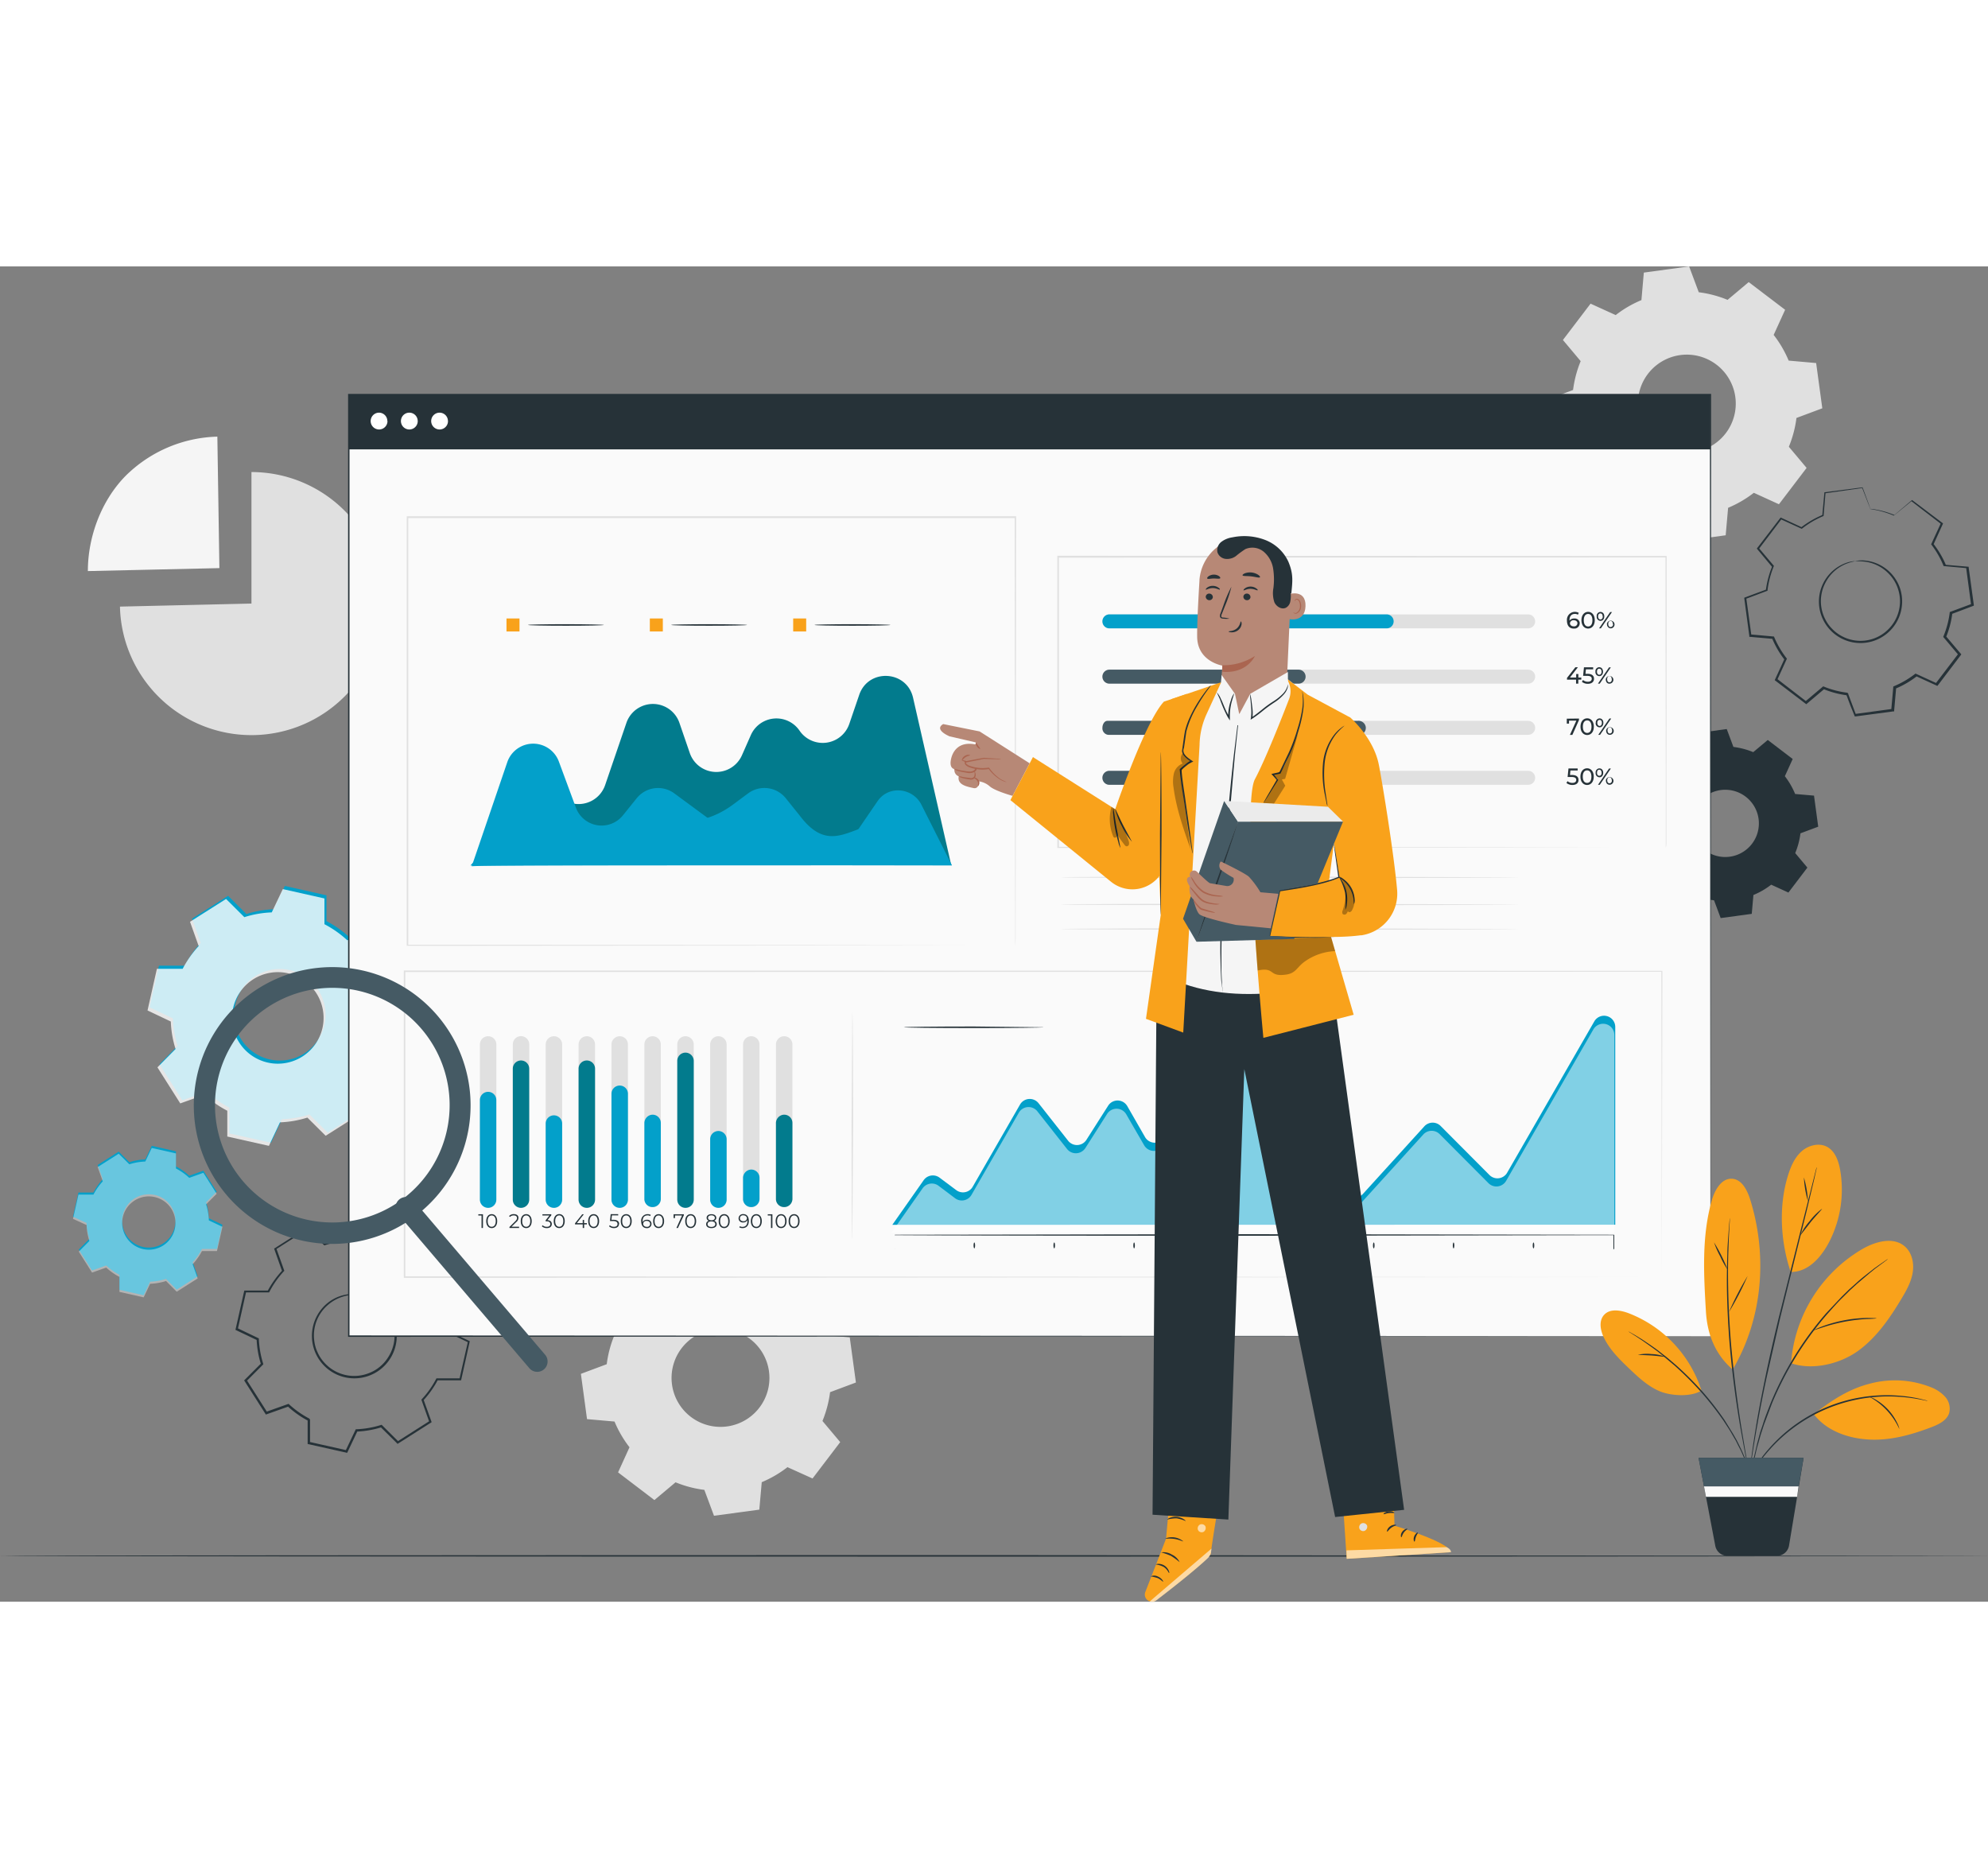 <?xml version="1.0" encoding="UTF-8"?> <svg xmlns="http://www.w3.org/2000/svg" xmlns:xlink="http://www.w3.org/1999/xlink" width="480" viewBox="0 0 671.53 451.04"><rect x="0" y="0" width="671.53" height="451.04" fill="#808080" stroke="none"/><style>.V{fill:#263238}.W{fill:#e0e0e0}.X{fill:#03a0ca}.Y{fill:#f9a21b}.Z{fill-rule:evenodd}.a{fill:#fff}.b{fill:#455a64}.c{fill:#027b8d}.d{fill:#b78876}.e{fill:#aa6550}.f{opacity:.3}.g{fill:#f5f5f5}</style><g class="W"><path d="M247.41 337.85a37.68 37.68 0 0 1 9.73 2.57l7.14-6 12.28 9.34-3.87 8.49a37.93 37.93 0 0 1 5.07 8.68l9.28.82 2.08 15.25-8.73 3.26a38.2 38.2 0 0 1-2.57 9.73l6 7.14-9.35 12.28-8.47-3.82a38 38 0 0 1-8.69 5.07l-.82 9.28-15.31 2.06-3.26-8.74a37.59 37.59 0 0 1-9.72-2.56l-7.15 6-12.27-9.35 3.86-8.48a38 38 0 0 1-5.06-8.69l-9.29-.82-2.07-15.29 8.73-3.26a37.61 37.61 0 0 1 2.57-9.72l-6-7.15 9.34-12.27 8.49 3.86a37.6 37.6 0 0 1 8.69-5.06l.81-9.29 15.29-2.07 3.26 8.73zm-4.58 21.08a16.53 16.53 0 1 0 16.62 12.66 16.55 16.55 0 0 0-16.62-12.66z" class="Z"></path><path d="M84.94,113.88V69.46a44.43,44.43,0,1,1-44.42,45.45Z"></path></g><path d="M74.11,101.91l-44.43,1c0-11.57,4.52-23.69,12.59-32A45.7,45.7,0,0,1,73.42,57.5Z" class="g"></path><path d="M573.83 8.73a37.68 37.68 0 0 1 9.73 2.57l7.14-6 12.3 9.35-3.87 8.49a37.93 37.93 0 0 1 5.07 8.68l9.28.82 2.08 15.29-8.73 3.26a38.2 38.2 0 0 1-2.57 9.73l6 7.14-9.35 12.28-8.48-3.87a38 38 0 0 1-8.69 5.07l-.82 9.28-15.31 2.08-3.27-8.74a38 38 0 0 1-9.72-2.56l-7.15 6-12.27-9.36 3.86-8.48a38 38 0 0 1-5.06-8.69l-9.29-.82L522.64 45l8.73-3.26a37.76 37.76 0 0 1 2.57-9.74l-6-7.15 9.34-12.27 8.49 3.86a37.6 37.6 0 0 1 8.69-5.06l.81-9.29L570.57 0zm-4.58 21.08a16.53 16.53 0 1 0 16.62 12.66 16.55 16.55 0 0 0-16.62-12.66z" class="W Z"></path><path d="M671.53,435.55c0,.15-150.34.26-335.75.26S0,435.7,0,435.55s150.31-.26,335.78-.26Z" class="V"></path><path d="M110.3 221.15a35.85 35.85 0 0 1 7.68 5.41l8.2-2.92 7.71 12.17-6.14 6.19a35.07 35.07 0 0 1 1.61 9.25l7.86 3.74-3.15 14h-8.71a35.16 35.16 0 0 1-5.41 7.68l2.92 8.2-12.17 7.71-6.17-6.14a35.07 35.07 0 0 1-9.26 1.61L91.54 296l-14.06-3.15v-8.71a34.92 34.92 0 0 1-7.68-5.41l-8.21 2.93-7.71-12.18 6.12-6.19a34.94 34.94 0 0 1-1.6-9.29l-7.87-3.74 3.16-14.06h8.7a35.16 35.16 0 0 1 5.41-7.68l-2.92-8.21 12.17-7.71 6.18 6.15a35.07 35.07 0 0 1 9.25-1.61l3.74-7.87 14.06 3.16v8.7zM97.9 237.7a15.46 15.46 0 1 0 11.7 18.47 15.46 15.46 0 0 0-11.7-18.47z" class="X Z"></path><g opacity=".8" class="Z a"><path d="M109.63 222.21a35.4 35.4 0 0 1 7.68 5.41l8.2-2.92 7.71 12.17-6.14 6.19a35.9 35.9 0 0 1 1.61 9.25l7.86 3.74-3.15 14h-8.71a35.5 35.5 0 0 1-5.41 7.68l2.92 8.2-12.2 7.72-6.17-6.14a35.14 35.14 0 0 1-9.26 1.61l-3.73 7.94-14.06-3.15v-8.71a34.68 34.68 0 0 1-7.68-5.41l-8.21 2.93-7.71-12.18 6.12-6.19a34.94 34.94 0 0 1-1.6-9.29l-7.87-3.74L53 237.26h8.7a35.16 35.16 0 0 1 5.41-7.68l-2.92-8.21 12.17-7.71 6.18 6.15a34.53 34.53 0 0 1 9.25-1.61l3.74-7.87 14.06 3.16v8.7zm-12.4 16.55a15.46 15.46 0 1 0 11.7 18.47 15.46 15.46 0 0 0-11.7-18.47z"></path></g><path d="M122.8 347.55a10.6 10.6 0 0 1 3.3 1 13.91 13.91 0 0 1 6.59 6.67 14.33 14.33 0 1 1-22.22-4.93 13.83 13.83 0 0 1 8.81-3.21 10.24 10.24 0 0 1 3.43.47c0 .1-1.23-.24-3.43-.16a13.89 13.89 0 0 0-8.44 3.34 13.59 13.59 0 0 0-4.68 12.19 12.4 12.4 0 0 0 1.06 3.77 13 13 0 0 0 2.19 3.43 13.56 13.56 0 0 0 15.68 3.51 12.76 12.76 0 0 0 3.45-2.16 13 13 0 0 0 2.57-3 13.7 13.7 0 0 0 1-13 14 14 0 0 0-6.22-6.62c-1.89-1-3.12-1.2-3.09-1.3zm11.2-15a4 4 0 0 1 0-.49v-1.49l-.09-5.9.1.13-12.73-2.78.23-.11-3.35 7.12-.06.13h-.1a32.08 32.08 0 0 0-8.3 1.47l-.15.05-.11-.11-5.6-5.55h.35l-11 7 .13-.37 2.65 7.42.07.19-.13.14a31.28 31.28 0 0 0-4.91 6.98l-.1.18h-8.09l.35-.28L80.32 359l-.21-.42 7.12 3.42.21.09v.24a32.26 32.26 0 0 0 1.45 8.27l.07.22-.16.17-5.56 5.58.05-.49 7 11-.47-.16 7.43-2.64.22-.08.18.16a31.92 31.92 0 0 0 6.86 4.83h0l.22.36h0v7.87l-.31-.39 12.72 2.86-.45.22 3.39-7.12.1-.21h.24a31.4 31.4 0 0 0 8.27-1.44l.22-.07.17.17 5.58 5.56-.48-.05 11-7-.15.43-2.62-7.38-.08-.21.15-.16a31.32 31.32 0 0 0 4.85-6.86l.1-.19h8.08l-.32.26q1.51-6.7 2.88-12.71l.17.34-7.11-3.4-.13-.07v-.17a31.69 31.69 0 0 0-1.43-8.31v-.15l.11-.11 5.58-5.57v.3l-6.92-11.05.21.08-7.55 2.58h-.07l-.06-.06a32.88 32.88 0 0 0-5.06-3.89l-1.35-.82a3.35 3.35 0 0 1-.45-.27l.48.21 1.39.77a30.08 30.08 0 0 1 5.16 3.82h-.13l7.41-2.69.13-.05.08.12 7 11 .1.16-.14.14-5.54 5.6.07-.27a32.24 32.24 0 0 1 1.49 8.44l-.16-.25 7.12 3.37.22.1-.05.24-2.83 12.73-.06.26h-8.14l.31-.19a32.57 32.57 0 0 1-4.94 7l.07-.37 2.66 7.42.09.28-.25.16-11 7-.26.16-.21-.22-5.56-5.5.39.1a32.51 32.51 0 0 1-8.47 1.47l.34-.22-3.38 7.12-.13.28-.31-.07-12.72-2.85-.32-.07v-8.17h0l.21.35h0a32 32 0 0 1-7-4.95l.4.08-7.42 2.64-.3.11-.17-.27-7-11-.17-.27.22-.22 5.57-5.58-.1.39a32.51 32.51 0 0 1-1.47-8.47l.22.32-7.11-3.38-.27-.13.07-.29 2.86-12.72.07-.27h8.16l-.31.19a32.59 32.59 0 0 1 5-7l-.07.34-2.63-7.46-.08-.24.21-.13 11-7 .19-.12.16.16 5.57 5.57-.27-.06a32.32 32.32 0 0 1 8.45-1.44l-.21.13 3.41-7.1.07-.15h.16l12.7 2.93h.1v.1 5.84V332a4.54 4.54 0 0 1-.09.51z" class="V"></path><path d="M59.45 304a20.85 20.85 0 0 1 4.47 3.15l4.78-1.7 4.49 7.09-3.58 3.59a20.19 20.19 0 0 1 .94 5.39l4.58 2.17-1.84 8.19h-5.07a20.51 20.51 0 0 1-3.15 4.47l1.7 4.78-7.08 4.49-3.6-3.62a20.45 20.45 0 0 1-5.38.94l-2.18 4.58-8.18-1.84v-5.07a19.94 19.94 0 0 1-4.47-3.15l-4.78 1.7-4.49-7.08 3.58-3.6a20.05 20.05 0 0 1-.94-5.38l-4.59-2.1 1.84-8.18h5.06a20.91 20.91 0 0 1 3.15-4.48L33 303.51l7.1-4.51 3.59 3.58a20.19 20.19 0 0 1 5.39-.94l2.18-4.58 8.18 1.84v5.1zm-7.21 9.64a9 9 0 1 0 6.81 10.75h0a9 9 0 0 0-6.79-10.77h0z" class="X Z"></path><g opacity=".4" class="Z a"><path d="M59.45,304.71a20.85,20.85,0,0,1,4.47,3.15l4.78-1.7,4.49,7.09-3.58,3.59a20.19,20.19,0,0,1,.94,5.39l4.58,2.17-1.84,8.19H68.22a20.27,20.27,0,0,1-3.15,4.47l1.7,4.78-7.08,4.49-3.6-3.62a20.45,20.45,0,0,1-5.38.94l-2.18,4.58-8.18-1.84v-5.07a19.94,19.94,0,0,1-4.47-3.15l-4.78,1.7-4.49-7.08,3.58-3.6a20.05,20.05,0,0,1-.94-5.38l-4.59-2.1,1.84-8.18h5.06a21.17,21.17,0,0,1,3.15-4.48L33,304.22l7.1-4.51,3.59,3.58a20.6,20.6,0,0,1,5.39-.94l2.18-4.58,8.18,1.84v5.1Zm-7.21,9.64a9,9,0,1,0,6.81,10.76h0a9,9,0,0,0-6.79-10.76h0Z"></path></g><g class="V"><path d="M585.56 162.31a26.17 26.17 0 0 1 6.67 1.76l4.91-4.11 8.42 6.42-2.65 5.82a25.84 25.84 0 0 1 3.47 6l6.38.56 1.42 10.49-6 2.24a25.75 25.75 0 0 1-1.77 6.68l4.11 4.9-6.41 8.43-5.82-2.66a25.32 25.32 0 0 1-6 3.48l-.56 6.37-10.5 1.43-2.24-6a26.06 26.06 0 0 1-6.67-1.76l-4.9 4.11L559 210l2.66-5.82a26.23 26.23 0 0 1-3.48-6l-6.37-.56-1.43-10.49 6-2.24a26.17 26.17 0 0 1 1.76-6.67l-4.14-4.91 6.41-8.42 5.82 2.65a26.41 26.41 0 0 1 6-3.47l.56-6.38 10.49-1.42 2.24 6zm-3.15 14.47a11.36 11.36 0 1 0 11.72 11 11.07 11.07 0 0 0-.31-2.3 11.37 11.37 0 0 0-11.41-8.7z" class="Z"></path><path d="M626.65 99.54a10.17 10.17 0 0 1 3.39-.18 13.89 13.89 0 0 1 11.77 9.35 14.07 14.07 0 0 1-20.09 16.79 14 14 0 0 1-7.28-13.09 13.86 13.86 0 0 1 8.85-12.14 10.51 10.51 0 0 1 3.32-.73c0 .1-1.21.2-3.2 1a13.63 13.63 0 0 0-6.63 6 13.39 13.39 0 0 0-.14 12.81 12.47 12.47 0 0 0 2.26 3.09 12.71 12.71 0 0 0 3.19 2.41 13.28 13.28 0 0 0 15.61-2.12 13.34 13.34 0 0 0 3.45-13.73 13.28 13.28 0 0 0-3.21-5.27 13.57 13.57 0 0 0-8-4 30.25 30.25 0 0 0-3.29-.17zm5.2-17.54a2.48 2.48 0 0 1-.2-.44l-.54-1.36-2.11-5.43.13.08-12.65 1.79.17-.18-.65 7.69v.14l-.13.06a31 31 0 0 0-7.13 4.19l-.12.09-.14-.06-7-3.19.34-.08-7.72 10.18v-.38l5 5.91.12.15-.07.18a31.15 31.15 0 0 0-2.09 8v.2l-.19.07-7.23 2.72.22-.38 1.74 12.66-.33-.31 7.73.7h.22l.09.21a31.36 31.36 0 0 0 4.15 7.1l.15.19-.1.21-3.2 7-.12-.47 10.05 7.76h-.48l5.92-5 .18-.16.22.09A30.8 30.8 0 0 0 624 144h0l.32.26h0v.05h0v.12l.08.23.17.45.34.91.68 1.81 1.35 3.61-.42-.25 12.66-1.72-.33.35.68-7.69v-.23l.21-.09a31.09 31.09 0 0 0 7.12-4.14l.18-.14.21.09 7 3.21-.46.12 7.75-10.16v.45l-5-5.93-.14-.16.08-.2a31.2 31.2 0 0 0 2.12-8v-.2l.2-.07 7.23-2.69-.21.35-1.69-12.67.28.26-7.7-.7h-.17l-.06-.16a31.28 31.28 0 0 0-4.06-7.07l-.1-.12.07-.15 3.22-7 .07.28-10.13-7.79h.22l-6 4.92h-.13a32.05 32.05 0 0 0-6-1.85l-1.53-.29a2.77 2.77 0 0 1-.5-.1h.51a11.48 11.48 0 0 1 1.54.23A29.92 29.92 0 0 1 640 84h-.13l5.89-5 .11-.09.13.09 10.21 7.7.14.11-.07.17-3.18 7v-.28a32 32 0 0 1 4.25 7.25l-.24-.17 7.7.66h.19v.24l1.74 12.66v.26l-.25.09-7.22 2.72.21-.28a31.12 31.12 0 0 1-2.14 8.15v-.36l5 5.91.18.22-.17.23-7.73 10.18-.18.24-.28-.12-7-3.2h.39a31 31 0 0 1-7.28 4.25l.24-.32-.68 7.69v.31h-.31L626.83 152h-.31l-.11-.29-1.41-3.49-.68-1.81-.33-.91-.18-.46-.08-.23v-.17h0l.32.25h0a31.54 31.54 0 0 1-8.15-2.15l.4-.06-5.92 5-.24.2-.25-.19-10.17-7.75-.24-.18.13-.28 3.21-7v.39a31.63 31.63 0 0 1-4.24-7.29l.31.23-7.69-.68h-.29v-.29l-1.7-12.67v-.27l.26-.1 7.24-2.69-.22.27a31.91 31.91 0 0 1 2.17-8.14v.34l-5.06-6.08-.16-.2.15-.19L601.35 85l.14-.18.2.09 7 3.23h-.26a31.68 31.68 0 0 1 7.26-4.21l-.14.19.71-7.69v-.15h.15l12.68-1.64h.1v.09l2 5.39.49 1.4a4.59 4.59 0 0 1 .17.48z"></path></g><path d="M117.76,43.35h460v318h-460Z" fill="#fafafa"></path><g class="V"><path d="M577.8,361.38l-.21-318,.21.21h-460l.26-.26v318l-.24-.24,460,.24-460,.24h-.24V43.07H578v.21l-.2,318.1Z"></path><path d="M117.76,43.35h460V61.8h-460Z"></path></g><path d="M130.89,52.23A2.84,2.84,0,1,1,128,49.4h0a2.83,2.83,0,0,1,2.84,2.82Zm10.22,0a2.84,2.84,0,1,1-2.85-2.83h0a2.83,2.83,0,0,1,2.84,2.82Zm10.22,0a2.84,2.84,0,1,1-2.85-2.83h0a2.83,2.83,0,0,1,2.83,2.83Z" class="a"></path><path d="M561.34 341.39l-.15-103.3.15.15-424.69.11h0l.26-.26v103.3l-.26-.26 424.72.26-424.72.25h-.25V237.83h.29l424.69.11h.16v.15l-.2 103.3zm-218.42-112v-10.25l-.06-29.14-.11-105.2.25.2H137.63l.27-.26v144.63l-.24-.24 148.1.12 42.18.06h.06l-42.13.07-148.25.11h-.23V84.39h205.84v.21l-.11 105.33-.06 29.07v7.61a24.08 24.08 0 0 1-.14 2.8z" class="W"></path><path d="M159.77 202.07l14.79-21.39a9.46 9.46 0 0 1 13.16-2.42l.14.1 2.07 1.48a9.48 9.48 0 0 0 14.48-4.64l7.18-21a9.47 9.47 0 0 1 17.92 0l3.49 10.16a9.47 9.47 0 0 0 17.62.77l3-6.8a9.45 9.45 0 0 1 16.47-1.5h0a9.48 9.48 0 0 0 16.79-2.29l3.36-9.83c3.08-9 16.07-8.34 18.19 1l12.86 56.4H159.77z" class="c"></path><g class="X"><path d="M159.35,202.62l12-35.15a9.25,9.25,0,0,1,17.43-.22l5.76,15.58a9.25,9.25,0,0,0,15.88,2.59l4.67-5.8A9.25,9.25,0,0,1,227.78,178l10.86,8a9.23,9.23,0,0,0,5.46,1.78h13.82a9.23,9.23,0,0,1,5.46,1.78L273.66,197a9.27,9.27,0,0,0,12.94-2l.16-.23,9.66-14.12.38-.52c3.87-4.9,11.63-3.87,14.45,1.71l10.32,20.48s-162.22-.3-162.22.32Z"></path><path d="M321.52,202.29,309,192.07c-17.22-12.67-25.39,11.44-38.92-6.65l-4.67-5.8A9.25,9.25,0,0,0,252.7,178l-5.4,4a29.92,29.92,0,0,1-17.69,5.78h-7.05a9.23,9.23,0,0,0-5.46,1.78L206.82,197c-4.22,3.08-7.16,3.49-13.91-2.17l-7.5-6.17c-3.6-4.37-11.1-4.37-14.34,0a36.61,36.61,0,0,1-2.46,3l-9.7,10.69Z"></path></g><path d="M204 121.11c0 .15-5.74.26-12.83.26s-12.83-.11-12.83-.26 5.74-.26 12.83-.26 12.83.15 12.83.26z" class="V"></path><path d="M171.09,118.92h4.39v4.39h-4.39Z" class="Y"></path><path d="M252.37 121.11c0 .15-5.75.26-12.83.26s-12.84-.11-12.84-.26 5.75-.26 12.84-.26 12.83.15 12.83.26z" class="V"></path><path d="M219.51,118.92h4.39v4.39h-4.39Z" class="Y"></path><path d="M300.79 121.11c0 .15-5.75.26-12.84.26s-12.83-.11-12.83-.26 5.75-.26 12.83-.26 12.84.15 12.84.26z" class="V"></path><path d="M267.93,118.92h4.39v4.39h-4.39Z" class="Y"></path><path d="M301.42 323.73L312 308.66a3.8 3.8 0 0 1 5.28-.93l.11.08L323 312a3.79 3.79 0 0 0 5.3-.72l.26-.4 16-27.78a3.79 3.79 0 0 1 6.25-.45l10 12.69A3.79 3.79 0 0 0 367 295l7.32-11.5a3.78 3.78 0 0 1 5.22-1.17 3.92 3.92 0 0 1 1.25 1.31l6 10.46a3.79 3.79 0 0 0 6.47.15L414 261.87a3.78 3.78 0 0 1 6.34-.07l34.13 51.06a3.8 3.8 0 0 0 5.26 1 3.91 3.91 0 0 0 .69-.6l20.71-22.8a3.81 3.81 0 0 1 5.37-.25l.12.12 16.49 16.56a3.79 3.79 0 0 0 5.36.05 3.47 3.47 0 0 0 .64-.83L538.55 255a3.79 3.79 0 0 1 7.07 1.89v66.8z" class="X"></path><g class="V"><path d="M545 332.08a1.5 1.5 0 0 1 0-.3v-4.62l.07.07-121.43.19c-58.27 0-107.33-.08-121.43-.19l.06-.07v4.92a.76.76 0 0 1 0-.3v-4.69h.07l121.43-.19 121.43.19h.07v4.69a1.93 1.93 0 0 1-.27.3z"></path><use xlink:href="#B"></use><path d="M356.11 331.69c-.15 0-.26-.47-.26-1s.11-1 .26-1 .26.46.26 1-.12 1-.26 1z"></path><use xlink:href="#B" x="53.97"></use><path d="M410.08 331.69c-.15 0-.26-.47-.26-1s.11-1 .26-1 .26.46.26 1-.12 1-.26 1z"></path><use xlink:href="#B" x="107.94"></use><path d="M464.05 331.69c-.15 0-.27-.47-.27-1s.12-1 .27-1 .26.46.26 1-.12 1-.26 1zm26.95 0c-.14 0-.26-.47-.26-1s.12-1 .26-1 .26.46.26 1-.09 1-.26 1zm27 0c-.14 0-.26-.47-.26-1s.12-1 .26-1 .26.46.26 1-.1 1-.26 1z"></path></g><g class="W"><path d="M562.68,196.29V169.87l-.1-71.75.19.19-205.34.07h0l.26-.26v98.17l-.25-.25,147.49.12,42.56.07h.08l-42.5.07-147.66.12h-.25V97.74h.27l205.34.07H563V98l-.1,71.87v24.59a7.86,7.86,0,0,1-.18,1.83ZM516.2,140.93H374.75a2.36,2.36,0,0,1,0-4.72H516.2a2.36,2.36,0,0,1,0,4.72Z"></path><path d="M516.2,122.26H374.75a2.36,2.36,0,0,1,0-4.72H516.2a2.36,2.36,0,0,1,0,4.72Z"></path></g><path d="M438.66,140.93H374.75a2.36,2.36,0,0,1,0-4.72h63.91a2.36,2.36,0,0,1,0,4.72Z" class="b"></path><path d="M534.14 139.58h-1v1.35h-.76v-1.35h-3.06V139l2.82-3.6h.86l-2.69 3.47h2.11v-1.19h.74v1.19h1zm4.3-.3c0 .95-.67 1.71-2.08 1.71a3.16 3.16 0 0 1-2-.67l.36-.62a2.49 2.49 0 0 0 1.65.59c.84 0 1.31-.38 1.31-1s-.4-1-1.67-1h-1.25l.29-2.87h3.11v.68h-2.45l-.15 1.51h.62c1.62 0 2.26.69 2.26 1.67zm.49-2.4a1.33 1.33 0 0 1 1.15-1.49h.13c.76 0 1.27.6 1.27 1.5s-.51 1.5-1.27 1.5a1.33 1.33 0 0 1-1.29-1.37.57.57 0 0 1 .01-.14zm2.05 0c0-.66-.29-1-.77-1s-.77.4-.77 1 .3 1.05.77 1.05.79-.39.79-1.05zm2.55-1.45h.6l-3.75 5.5h-.61zm-1.11 4a1.29 1.29 0 0 1 2.55.42 1.31 1.31 0 0 1-1.28 1.08c-.76.07-1.27-.56-1.27-1.46zm2 0c0-.65-.3-1.05-.77-1.05s-.77.39-.77 1.05.29 1.06.77 1.06.81-.36.81-1z" class="V"></path><path d="M516.2,158.22H374.75a2.36,2.36,0,0,1,0-4.72H516.2a2.36,2.36,0,0,1,0,4.72Z" class="W"></path><path d="M459.49 158.22h-84.6a2.22 2.22 0 0 1-2.49-1.92 2.14 2.14 0 0 1 0-.44c0-1.3.74-2.36 1.66-2.36h84.6a2.46 2.46 0 0 1 2.7 2.2v.16a2.38 2.38 0 0 1-1.87 2.36z" class="b"></path><path d="M533.36 152.72v.53l-2.23 5h-.83l2.18-4.82H530v1h-.75v-1.66zm.53 2.75c0-1.8 1-2.82 2.25-2.82s2.24 1 2.24 2.82-1 2.81-2.24 2.81-2.25-1.02-2.25-2.81zm3.7 0c0-1.41-.59-2.12-1.45-2.12s-1.46.71-1.46 2.12.6 2.11 1.46 2.11 1.45-.71 1.45-2.11zm1.46-1.3a1.33 1.33 0 0 1 1.15-1.49h.13c.76 0 1.27.6 1.27 1.5s-.51 1.5-1.27 1.5a1.33 1.33 0 0 1-1.33-1.38.57.57 0 0 1 .05-.13zm2.05 0c0-.66-.29-1-.77-1s-.77.4-.77 1 .3 1.05.77 1.05.77-.39.77-1.05zm2.55-1.45h.6l-3.76 5.5h-.6zm-1.11 4a1.29 1.29 0 0 1 2.55.42 1.31 1.31 0 0 1-1.28 1.08c-.76 0-1.27-.56-1.27-1.46zm2 0c0-.65-.3-1-.77-1s-.77.39-.77 1 .29 1.06.77 1.06.81-.37.81-1z" class="V"></path><path d="M516.2,175.1H374.75a2.36,2.36,0,0,1,0-4.72H516.2a2.36,2.36,0,0,1,0,4.72Z" class="W"></path><path d="M427.29,175.1H374.75a2.36,2.36,0,0,1,0-4.72h52.54a2.36,2.36,0,0,1,0,4.72Z" class="b"></path><path d="M533.21 173.45c0 1-.68 1.71-2.08 1.71a3.16 3.16 0 0 1-2-.67l.36-.62a2.49 2.49 0 0 0 1.65.59c.83 0 1.3-.39 1.3-1s-.39-1-1.66-1h-1.25l.29-2.88h3.1v.69h-2.44l-.15 1.51h.61c1.62 0 2.27.69 2.27 1.67zm.65-1.11c0-1.79 1-2.81 2.25-2.81s2.24 1 2.24 2.81-1 2.82-2.24 2.82-2.25-1.02-2.25-2.82zm3.7 0c0-1.4-.59-2.11-1.45-2.11s-1.46.71-1.46 2.11.59 2.12 1.46 2.12 1.45-.71 1.45-2.12zm1.44-1.29a1.33 1.33 0 0 1 1.15-1.49h.13c.76 0 1.27.59 1.27 1.5s-.51 1.5-1.27 1.5a1.33 1.33 0 0 1-1.29-1.37.57.57 0 0 1 .01-.14zm2 0c0-.66-.29-1.05-.77-1.05s-.77.4-.77 1.05.3 1 .77 1 .79-.34.79-1zm2.54-1.46h.61l-3.76 5.51h-.6zm-1.1 4a1.29 1.29 0 0 1 2.56.41 1.31 1.31 0 0 1-1.28 1.08c-.76 0-1.25-.55-1.25-1.45zm2 0c0-.65-.3-1-.77-1s-.77.39-.77 1 .29 1 .77 1 .83-.35.83-1z" class="V"></path><path d="M468.4,122.26H374.75a2.36,2.36,0,0,1,0-4.72H468.4a2.36,2.36,0,1,1,0,4.72Z" class="X"></path><path d="M533.61 120.58a1.77 1.77 0 0 1-1.81 1.75h-.19c-1.48 0-2.31-1-2.31-2.74a2.69 2.69 0 0 1 4-2.56l-.3.61a1.85 1.85 0 0 0-1-.26c-1.12 0-1.83.7-1.83 2.07v.2a1.84 1.84 0 0 1 1.58-.72 1.7 1.7 0 0 1 1.88 1.5.86.86 0 0 1-.02.15zm-.76 0c0-.64-.49-1.06-1.26-1.06a1.15 1.15 0 0 0-1.27 1h0c0 .57.46 1.06 1.31 1.06a1.08 1.08 0 0 0 1.21-1 .28.28 0 0 0 0-.09zm1.35-1.07c0-1.79 1-2.82 2.25-2.82s2.24 1 2.24 2.82-1 2.81-2.24 2.81-2.25-1.02-2.25-2.81zm3.7 0c0-1.41-.6-2.12-1.45-2.12s-1.46.71-1.46 2.12.59 2.11 1.46 2.11 1.45-.71 1.45-2.11zm1.46-1.3a1.33 1.33 0 0 1 1.13-1.49h.15c.76 0 1.27.6 1.27 1.5s-.51 1.5-1.27 1.5a1.32 1.32 0 0 1-1.29-1.35.76.76 0 0 1 .01-.16zm2 0c0-.66-.3-1-.77-1s-.77.4-.77 1 .29 1.05.77 1.05.82-.39.82-1.05zm2.54-1.45h.61l-3.76 5.5h-.6zm-1.11 4a1.3 1.3 0 0 1 2.57.4 1.31 1.31 0 0 1-1.29 1.1 1.33 1.33 0 0 1-1.23-1.42h0zm2 0c0-.65-.3-1-.77-1s-.77.39-.77 1 .29 1.06.77 1.06a.9.9 0 0 0 .87-1z" class="V"></path><g class="W"><path d="M512.9 206.35c0 .14-34.62.26-77.32.26s-77.33-.12-77.33-.26 34.62-.26 77.33-.26zm0 9.17c0 .14-34.62.26-77.32.26s-77.33-.12-77.33-.26 34.62-.26 77.33-.26zm0 8.29c0 .14-34.62.26-77.32.26s-77.33-.12-77.33-.26 34.62-.26 77.33-.26z"></path><use xlink:href="#C"></use></g><path d="M164.89,318h0a2.77,2.77,0,0,1-2.78-2.76V281.59a2.77,2.77,0,0,1,2.76-2.78h0a2.77,2.77,0,0,1,2.78,2.78V315.2a2.77,2.77,0,0,1-2.76,2.8Z" class="X"></path><g class="V"><path d="M163.14,320.16v4.64h-.48v-4.22h-1.09v-.42Z"></path><use xlink:href="#D"></use></g><path d="M176 317.74h0a2.77 2.77 0 0 1-2.78-2.78v-52.15A2.77 2.77 0 0 1 176 260h0a2.8 2.8 0 0 1 2.78 2.78V315a2.79 2.79 0 0 1-2.78 2.74z" class="W"></path><path d="M176,318h0a2.77,2.77,0,0,1-2.78-2.76V271a2.77,2.77,0,0,1,2.76-2.78h0a2.77,2.77,0,0,1,2.78,2.78v44.2A2.77,2.77,0,0,1,176,318Z" class="c"></path><g class="V"><path d="M175.34,324.37v.43h-3.25v-.34l1.92-1.89c.53-.52.63-.83.63-1.14,0-.54-.38-.87-1.09-.87a1.6,1.6,0,0,0-1.27.51l-.33-.29a2.1,2.1,0,0,1,1.64-.66c.94,0,1.54.48,1.54,1.25a1.89,1.89,0,0,1-.77,1.45l-1.57,1.55Z"></path><use xlink:href="#D" x="11.66"></use></g><use xlink:href="#E" class="W"></use><path d="M187.11,318h0a2.77,2.77,0,0,1-2.78-2.78V289.53a2.77,2.77,0,0,1,2.78-2.78h0a2.77,2.77,0,0,1,2.78,2.76V315.2a2.77,2.77,0,0,1-2.74,2.8Z" class="X"></path><path d="M186.39 323.47c0 .77-.56 1.37-1.68 1.37a2.44 2.44 0 0 1-1.67-.6l.23-.38a2 2 0 0 0 1.44.54c.77 0 1.19-.36 1.19-.93s-.39-.93-1.25-.93h-.33v-.35l1.28-1.61h-2.37v-.42h3v.34l-1.31 1.65c1 .05 1.47.57 1.47 1.32zm.66-1c0-1.48.78-2.36 1.85-2.36s1.86.88 1.86 2.36-.78 2.36-1.86 2.36-1.85-.83-1.85-2.35zm3.22 0c0-1.24-.56-1.92-1.37-1.92s-1.36.68-1.36 1.92.55 1.92 1.36 1.92 1.37-.67 1.37-1.91z" class="V"></path><use xlink:href="#E" x="11.11" class="W"></use><path d="M198.22 318h0a2.77 2.77 0 0 1-2.78-2.78V271a2.77 2.77 0 0 1 2.78-2.78h0A2.77 2.77 0 0 1 201 271v44.2a2.77 2.77 0 0 1-2.74 2.8z" class="c"></path><g class="V"><path d="M198.25,323.58h-.93v1.22h-.48v-1.22h-2.61v-.35l2.45-3.07h.53l-2.37,3h2v-1.07h.46v1.07h.93Z"></path><use xlink:href="#F"></use></g><use xlink:href="#E" x="22.22" class="W"></use><path d="M209.33,318h0a2.77,2.77,0,0,1-2.78-2.78V279.47a2.77,2.77,0,0,1,2.78-2.78h0a2.77,2.77,0,0,1,2.78,2.76V315.2a2.77,2.77,0,0,1-2.74,2.8Z" class="X"></path><g class="V"><path d="M209.09,323.43c0,.79-.55,1.41-1.69,1.41a2.41,2.41,0,0,1-1.66-.6l.23-.38a2,2,0,0,0,1.43.54c.79,0,1.2-.39,1.2-.95s-.37-1-1.55-1h-1l.24-2.32h2.53v.42H206.7l-.16,1.48h.6c1.42,0,2,.58,2,1.4Z"></path><use xlink:href="#G"></use></g><path d="M220.45 317.74h0a2.77 2.77 0 0 1-2.78-2.78v-52.15a2.77 2.77 0 0 1 2.78-2.78h0a2.78 2.78 0 0 1 2.77 2.78V315a2.78 2.78 0 0 1-2.77 2.74z" class="W"></path><path d="M220.45 317.74h0a2.74 2.74 0 0 1-2.78-2.54v-25.67a2.86 2.86 0 0 1 2.7-3h.08a2.78 2.78 0 0 1 2.77 2.78V315a2.78 2.78 0 0 1-2.77 2.74z" class="X"></path><g class="V"><path d="M220.08,323.41a1.46,1.46,0,0,1-1.46,1.44h-.12c-1.23,0-1.9-.86-1.9-2.32a2.14,2.14,0,0,1,2.12-2.4,2.12,2.12,0,0,1,1.1.25l-.2.39a1.57,1.57,0,0,0-.9-.22c-1,0-1.64.64-1.64,1.9v.38a1.49,1.49,0,0,1,1.42-.8,1.4,1.4,0,0,1,1.57,1.21,1.09,1.09,0,0,1,0,.18Zm-.47,0c0-.61-.45-1-1.17-1a1.05,1.05,0,0,0-1.18.94.13.13,0,0,0,0,.06c0,.51.43,1,1.23,1a1,1,0,0,0,1.12-.86.49.49,0,0,0,0-.12Z"></path><use xlink:href="#G" x="10.94"></use></g><use xlink:href="#C" x="66.67" class="W"></use><path d="M231.56,318h0a2.77,2.77,0,0,1-2.78-2.76V268.35a2.77,2.77,0,0,1,2.78-2.78h0a2.8,2.8,0,0,1,2.78,2.78V315.2a2.77,2.77,0,0,1-2.76,2.8Z" class="c"></path><g class="V"><path d="M231,320.16v.34l-2,4.3h-.51l1.9-4.22H228v.87h-.47v-1.29Z"></path><use xlink:href="#F" x="32.78"></use></g><use xlink:href="#C" x="77.78" class="W"></use><path d="M242.67,318h0a2.77,2.77,0,0,1-2.78-2.76V294.82a2.77,2.77,0,0,1,2.78-2.78h0a2.8,2.8,0,0,1,2.78,2.78V315.2a2.77,2.77,0,0,1-2.76,2.8Z" class="X"></path><path d="M242.11 323.51c0 .82-.69 1.33-1.8 1.33s-1.78-.51-1.78-1.33a1.15 1.15 0 0 1 .89-1.14 1.05 1.05 0 0 1-.73-1c0-.76.64-1.23 1.62-1.23s1.64.47 1.64 1.23a1.05 1.05 0 0 1-.74 1 1.17 1.17 0 0 1 .9 1.14zm-.49 0c0-.57-.49-.93-1.31-.93s-1.3.36-1.3.93.48.93 1.3.93 1.31-.37 1.31-.94zm-1.31-1.31c.73 0 1.16-.32 1.16-.82s-.46-.85-1.16-.85-1.14.32-1.14.84.42.82 1.14.82zm2.46.28c0-1.48.78-2.36 1.85-2.36s1.86.88 1.86 2.36-.79 2.36-1.86 2.36-1.85-.84-1.85-2.36zm3.22 0c0-1.24-.56-1.92-1.37-1.92s-1.36.68-1.36 1.92.55 1.92 1.36 1.92 1.38-.68 1.38-1.92z" class="V"></path><path d="M253.78 317.74h0A2.78 2.78 0 0 1 251 315v-52.19a2.77 2.77 0 0 1 2.78-2.78h0a2.8 2.8 0 0 1 2.78 2.78V315a2.79 2.79 0 0 1-2.78 2.74z" class="W"></path><path d="M253.78 317.74h0a2.74 2.74 0 0 1-2.78-2.54v-7.14a2.86 2.86 0 0 1 2.7-3h.08a2.8 2.8 0 0 1 2.78 2.78V315a2.79 2.79 0 0 1-2.78 2.74z" class="X"></path><g class="V"><path d="M252.94,322.44c0,1.57-.86,2.4-2.12,2.4a2.23,2.23,0,0,1-1.1-.26l.2-.38a1.57,1.57,0,0,0,.9.22c1,0,1.64-.64,1.64-1.9v-.38a1.49,1.49,0,0,1-1.42.79,1.4,1.4,0,0,1-1.55-1.23.86.86,0,0,1,0-.16,1.45,1.45,0,0,1,1.45-1.43h.13c1.21,0,1.88.88,1.88,2.32Zm-.65-.92c0-.51-.43-1-1.23-1a1,1,0,0,0-1.12.86.66.66,0,0,0,0,.14c0,.61.45,1,1.16,1a1.09,1.09,0,0,0,1.2-.95Z"></path><use xlink:href="#F" x="54.95"></use></g><use xlink:href="#E" x="77.78" class="W"></use><path d="M264.89 317.74h0a2.75 2.75 0 0 1-2.78-2.54v-25.67a2.86 2.86 0 0 1 2.7-3h.08a2.77 2.77 0 0 1 2.78 2.78V315a2.78 2.78 0 0 1-2.78 2.74z" class="c"></path><path d="M260.91 320.16v4.64h-.48v-4.22h-1.09v-.42zm1.09 2.32c0-1.48.78-2.36 1.85-2.36s1.85.88 1.85 2.36-.78 2.36-1.85 2.36-1.85-.84-1.85-2.36zm3.21 0c0-1.24-.55-1.92-1.36-1.92s-1.36.68-1.36 1.92.55 1.92 1.36 1.92 1.37-.68 1.37-1.92zm1.18 0c0-1.48.78-2.36 1.85-2.36s1.85.88 1.85 2.36-.78 2.36-1.85 2.36-1.85-.84-1.85-2.36zm3.21 0c0-1.24-.55-1.92-1.36-1.92s-1.36.68-1.36 1.92.55 1.92 1.36 1.92 1.36-.68 1.36-1.92z" class="V"></path><path d="M287.91,328.64c-.14,0-.26-17.16-.26-38.33l.26-38.33c.14,0,.27,17.16.27,38.33Z" class="W"></path><path d="M352.58,257c0,.14-10.58.26-23.63.26s-23.64-.12-23.64-.26,10.58-.26,23.64-.26l23.63.26Z" class="V"></path><g opacity=".5" class="a"><path d="M301.07,326.47l10.58-15.07a3.8,3.8,0,0,1,5.28-.93l.11.08,5.56,4.19a3.77,3.77,0,0,0,5.29-.72,3.51,3.51,0,0,0,.27-.4l16-27.78a3.79,3.79,0,0,1,6.25-.45l10,12.69a3.78,3.78,0,0,0,5.31.69,3.66,3.66,0,0,0,.93-1l7.32-11.5a3.78,3.78,0,0,1,5.21-1.17,3.85,3.85,0,0,1,1.26,1.31l6.05,10.46a3.8,3.8,0,0,0,5.18,1.39A3.92,3.92,0,0,0,393,297l20.66-32.38a3.78,3.78,0,0,1,5.21-1.17,4,4,0,0,1,1.13,1.1l34.13,51.06a3.79,3.79,0,0,0,5.26,1,3.91,3.91,0,0,0,.69-.6l20.71-22.8a3.8,3.8,0,0,1,5.37-.24l.12.11,16.49,16.56a3.79,3.79,0,0,0,6-.78l29.47-51.15a3.79,3.79,0,0,1,7.07,1.89v66.8Z"></path></g><g class="b"><path d="M112.18 330.18a46.75 46.75 0 1 1 46.52-51.72h0a46.81 46.81 0 0 1-41.52 51.46 49.1 49.1 0 0 1-5 .26zm.11-86.5a38.59 38.59 0 0 0-4.3.23 39.63 39.63 0 1 0 4.3-.23z"></path><path d="M181.48,373.39a3.51,3.51,0,0,1-2.67-1.23l-44.2-51.88a3.5,3.5,0,1,1,5.13-4.76,2,2,0,0,1,.19.22l44.21,51.88a3.5,3.5,0,0,1-2.66,5.77Z"></path></g><path d="M605,370.47c7.2,2.52,16.58.27,22.74-4.23s10.59-10.93,14.51-17.46c1.68-2.79,3.31-5.7,3.84-8.91s-.25-6.82-2.74-8.91c-3.86-3.26-9.79-1.61-14.18.9A48.92,48.92,0,0,0,605,370.47m7.7,17.23c4.32,5.7,11.74,8.24,18.89,8.57s14.21-1.65,20.89-4.21c2.42-.93,5.07-2.21,5.91-4.67a6,6,0,0,0-1.27-5.5,12.48,12.48,0,0,0-4.82-3.28,32.87,32.87,0,0,0-21-1.14c-6.92,1.79-13,5.8-18.57,10.23m-7.86-48.06c6,.12,10.46-5.1,13.16-10.41a38.64,38.64,0,0,0,3.55-24.06c-.55-3.05-1.7-6.33-4.42-7.79s-6.37-.51-8.69,1.61-3.6,5.14-4.52,8.14c-3.2,10.35-2.51,22.24.92,32.51M585.3,372.59c10.16-17.28,11.85-38.43,5.85-57.56-1-3.11-2.81-6.66-6.06-6.86-3.59-.23-5.84,3.78-6.84,7.24-3.48,12.15-2.74,25-2,37.66.48,7.77,3.15,14.41,9,19.52m-10.51,7.11a41.53,41.53,0,0,0-24.65-26.13c-2.7-1-6.12-1.6-8.14.47s-1.36,5.4-.1,7.93c2,4.08,5.37,7.36,8.68,10.51,3,2.86,6.13,5.74,9.94,7.4s10.79,2.09,14.27-.18" class="Y"></path><g class="V"><path d="M637.71,335.29l-.18.16-.55.43-2.13,1.59-1.54,1.14-1.77,1.44-4.24,3.6-2.39,2.18-2.49,2.47c-1.75,1.68-3.44,3.64-5.26,5.67a111.63,111.63,0,0,0-18.57,30l-2.72,7.24-1.09,3.33-.88,3.12c-.6,2-.95,3.81-1.33,5.4l-.5,2.23-.33,1.89-.47,2.61-.13.68-.06.23a.45.45,0,0,1,0-.23,2.07,2.07,0,0,1,.09-.69l.38-2.63.29-1.9.46-2.25,1.26-5.43.85-3.13c.29-1.13.71-2.19,1.08-3.35.71-2.33,1.69-4.74,2.68-7.29a109.69,109.69,0,0,1,18.64-30.15l5.32-5.66,2.51-2.46,2.43-2.16c1.51-1.41,3-2.53,4.29-3.56l1.8-1.41,1.57-1.11,2.19-1.52.57-.39Z"></path><path d="M651.16 383.21a4.1 4.1 0 0 1-.7-.12l-2-.4a56.74 56.74 0 0 0-7.35-.9 53.7 53.7 0 0 0-43.57 18.13 55.78 55.78 0 0 0-4.54 5.85l-1.11 1.69a4.57 4.57 0 0 1-.41.57 3.64 3.64 0 0 1 .32-.62l1-1.74a50.07 50.07 0 0 1 4.45-6 52.81 52.81 0 0 1 43.84-18.25 49.57 49.57 0 0 1 7.37 1.06l2 .49a3.4 3.4 0 0 1 .7.24zm-37.51-78.93v.27a6.68 6.68 0 0 1-.16.77l-.67 3-2.6 10.91-8.88 35.91-4.52 19.86c-1.32 6.12-2.39 11.65-3.2 16.31-.44 2.33-.77 4.44-1.08 6.3l-.76 4.76-.47 3a4.19 4.19 0 0 1-.13.78l-.06.27a.61.61 0 0 1 0-.27 2.72 2.72 0 0 1 .09-.79l.38-3 .67-4.78 1-6.31c.78-4.67 1.85-10.21 3.11-16.34s2.8-12.85 4.49-19.88l9-35.88 2.75-10.87.75-3 .21-.76a.79.79 0 0 1 .08-.26zM590.32 405a.83.83 0 0 1-.06-.21 4.37 4.37 0 0 0-.14-.63l-.5-2.4-1.62-8.89c-1.31-7.52-2.85-18-3.8-29.58q-.64-8.19-.83-16.41c-.11-5.05 0-9.59.12-13.41 0-1.91.17-3.63.26-5.14l.28-3.88.22-2.45c0-.26.06-.46.07-.64v.64c0 .6-.08 1.42-.14 2.45l-.2 3.88-.18 5.14c-.12 3.81-.12 8.35 0 13.39s.41 10.58.87 16.38q1.29 14.83 3.65 29.56l1.5 8.91.41 2.43a3.2 3.2 0 0 0 .1.63.55.55 0 0 1 0 .22z"></path><path d="M591.08 407.21a3.24 3.24 0 0 1-.27-.6l-.67-1.73-.47-1.26c-.17-.45-.42-.94-.66-1.46l-.74-1.68c-.26-.6-.6-1.2-.93-1.84l-1-2-1.24-2.12c-.81-1.49-1.87-3-2.89-4.59a107.47 107.47 0 0 0-7.65-9.77 117.44 117.44 0 0 0-8.78-8.79l-4.14-3.49-1.93-1.54-1.85-1.34-3.19-2.25-2.46-1.61-1.58-1a2.85 2.85 0 0 1-.53-.38 3.19 3.19 0 0 1 .58.3l1.62.92 2.52 1.55 3.24 2.19 1.85 1.33 1.94 1.52c1.37 1 2.72 2.24 4.2 3.47a114.68 114.68 0 0 1 8.84 8.8 101.42 101.42 0 0 1 7.66 9.85l2.86 4.63 1.22 2.15 1 2 .89 1.86.72 1.7.62 1.49.44 1.27.58 1.77a4.88 4.88 0 0 1 .2.65zm42.86-51.87a31.41 31.41 0 0 1-3.21.19 57.91 57.91 0 0 0-15.14 2.87l-3.05 1a2.83 2.83 0 0 1 .76-.42c.5-.24 1.25-.55 2.18-.91a46.12 46.12 0 0 1 15.24-2.89l2.36.05a3.12 3.12 0 0 1 .86.11zm7.66 37.42a23.39 23.39 0 0 0-10.16-10.94 7.53 7.53 0 0 1 2.07.92 18.17 18.17 0 0 1 7.33 7.9 7.27 7.27 0 0 1 .76 2.12zm-26.13-74.45c.1.11-1.77 2-3.81 4.47l-3.61 4.64a20.28 20.28 0 0 1 3.24-4.94 21.17 21.17 0 0 1 4.18-4.17zm-6.13-10.6a36 36 0 0 1 1.38 8.1 34.78 34.78 0 0 1-1.38-8.1zm-19 33.29a100.81 100.81 0 0 1-6.34 12.26 100.81 100.81 0 0 1 6.34-12.26zM579 329.68a56.28 56.28 0 0 1 4.61 9.26 27.74 27.74 0 0 1-2.52-4.52 28.21 28.21 0 0 1-2.09-4.74z"></path><path d="M562.41 368.29c0 .14-2-.25-4.56-.43l-4.58-.22a13.24 13.24 0 0 1 4.61-.25 13 13 0 0 1 4.53.9zm11.35 34.14l5.65 29.73a4.18 4.18 0 0 0 4.1 3.39h16.7a4.16 4.16 0 0 0 4.11-3.48l4.92-29.64z"></path></g><path d="M575.6,412.09h31.94l1.7-9.66H573.76l1.84,9.66Z" class="b"></path><path d="M575.6,412.09l.67,3.53h30.78l.49-3.53Z" fill="#fafafa"></path><path d="M470.54 407.19l.51 18.17s18.64 5.59 19.07 8.94l-35.22 2.25-1.9-28.29z" class="Y"></path><path d="M460.06,424.53a1.45,1.45,0,0,0-.89,1.71,1.37,1.37,0,0,0,1.68.89,1.52,1.52,0,0,0,.94-1.81,1.43,1.43,0,0,0-1.86-.73" class="W"></path><g opacity=".6" class="a"><path d="M454.9,436.55l-.08-2.86,33.79-1.08s1.61.58,1.51,1.69Z"></path></g><g class="V"><path d="M471.61 425.15c0 .17-.85.3-1.66.91s-1.22 1.36-1.38 1.3 0-1.07 1-1.78 2.06-.58 2.04-.43zm3.79 1.29c.05.16-.68.5-1.22 1.27s-.65 1.54-.82 1.55-.35-1 .34-1.9 1.68-1.08 1.7-.92zm2.38 4.29c-.16 0-.45-.8-.07-1.77s1.16-1.4 1.24-1.26-.38.68-.68 1.48-.27 1.52-.49 1.55zM471 421c-.06.16-.86 0-1.83.1s-1.71.48-1.81.34.59-.8 1.74-.93 2.01.37 1.9.49zm-.14-3.65a3.4 3.4 0 0 1-1.76.11 8.18 8.18 0 0 1-1.88-.45 9.88 9.88 0 0 1-1.05-.47 2.17 2.17 0 0 1-.56-.39.75.75 0 0 1-.14-.91 1 1 0 0 1 .73-.44 3 3 0 0 1 .67.05 6.2 6.2 0 0 1 1.12.31 6.28 6.28 0 0 1 1.69 1c.87.71 1.19 1.33 1.13 1.37s-.5-.45-1.38-1a6.67 6.67 0 0 0-2.66-1c-.38-.07-.69 0-.78.12s0 .09.05.19a1.65 1.65 0 0 0 .41.28 9.11 9.11 0 0 0 1 .47 9.61 9.61 0 0 0 1.75.55 15.37 15.37 0 0 1 1.66.21z"></path><path d="M470.65,417.61a2.74,2.74,0,0,1-.57-1.67,5.82,5.82,0,0,1,.12-1.95,5.22,5.22,0,0,1,.38-1.09,1.45,1.45,0,0,1,1.07-1,.81.81,0,0,1,.76.45,2.38,2.38,0,0,1,.23.63,4,4,0,0,1,.07,1.19,4,4,0,0,1-.63,1.87c-.63,1-1.34,1.21-1.36,1.15a7.67,7.67,0,0,0,1-1.36,4.06,4.06,0,0,0,.45-1.7,3.07,3.07,0,0,0-.1-1c-.07-.37-.23-.67-.37-.62a1.25,1.25,0,0,0-.58.62,6,6,0,0,0-.38,1,6.31,6.31,0,0,0-.23,1.78c0,1.09.24,1.67.14,1.7Z"></path></g><path d="M396,406.39l-2.12,23.36-7,18a2.39,2.39,0,0,0,1.35,3.1l.17.06h0a2.38,2.38,0,0,0,2.17-.38c3.94-3,18.4-14.13,18.46-15.84.07-2,3.87-24.49,3.87-24.49Z" class="Y"></path><g opacity=".6" class="a"><path d="M388.42,450.9l20.81-17.8-.12,1a3.61,3.61,0,0,1-1.11,2.23c-1.68,1.57-6.41,5.81-17.34,14.21a2.4,2.4,0,0,1-2.24.37Z"></path></g><g opacity=".6" class="a"><path d="M405.3,425a1.45,1.45,0,0,0-.61,1.84,1.39,1.39,0,0,0,1.82.62,1.53,1.53,0,0,0,.64-1.95,1.47,1.47,0,0,0-2-.44"></path></g><g class="V"><path d="M394.91 441.33c-.14.05-.53-1.23-1.84-2.05a7.56 7.56 0 0 0-2.62-.82c0-.06.3-.2.85-.22a3.82 3.82 0 0 1 3.45 2.22c.25.54.25.86.16.87zm-2 2.93c-.12.09-.78-.76-1.95-1.24a18.77 18.77 0 0 0-2.24-.55 2.66 2.66 0 0 1 2.44.08c1.31.56 1.84 1.66 1.73 1.71zm5.56-6.58a24.73 24.73 0 0 0-2.88-2.11 22.4 22.4 0 0 0-3.36-1.2 5.29 5.29 0 0 1 3.6.74 5.37 5.37 0 0 1 2.64 2.57zm1.24-7.05c-.08.14-1.3-.55-3-.8s-3 0-3.08-.15a6 6 0 0 1 6.05.95zm.8-6.84a12.26 12.26 0 0 0-3.08-.91 12.1 12.1 0 0 0-3.17.42c0-.05.25-.32.82-.57a5.23 5.23 0 0 1 4.7.38c.52.33.77.64.73.68zm-2.89-2.21a2.23 2.23 0 0 1 .07-.89 6.11 6.11 0 0 1 1-2.22 2.71 2.71 0 0 1 1.31-1.17 1 1 0 0 1 1.06.34 1.55 1.55 0 0 1 .24 1.09 3.4 3.4 0 0 1-3.31 2.79 3.94 3.94 0 0 1-3.61-2.49 1.35 1.35 0 0 1 .06-1.13 1 1 0 0 1 1.05-.39 3.3 3.3 0 0 1 1.44 1 6.88 6.88 0 0 1 1.38 2 2.12 2.12 0 0 1 .27.85 11.24 11.24 0 0 0-1.9-2.58 3.14 3.14 0 0 0-1.28-.81.53.53 0 0 0-.57.2.89.89 0 0 0 0 .75A3.5 3.5 0 0 0 398 421a2.94 2.94 0 0 0 2.84-2.32 1.09 1.09 0 0 0-.14-.77.51.51 0 0 0-.58-.2 2.55 2.55 0 0 0-1.13 1 9 9 0 0 0-1.38 2.83z"></path><path d="M390.71 239.52l-1.39 182.13 25.61 1.64 5.39-152.15L451 422.43l23.3-2.43-24.76-180.51h-58.83z"></path></g><path d="M421.85 91.63a15.52 15.52 0 0 0-16.68 14.26v.28c-.44 7.2-.83 15-.78 18.93.1 8.43 8.53 9.74 8.53 9.74l-.44 5.6a11.11 11.11 0 0 0 10.25 11.91h.29 0a11.1 11.1 0 0 0 11.6-10.58h0l1.53-34a15.54 15.54 0 0 0-14.33-16.17z" class="d"></path><path d="M412.89,134.72a19.68,19.68,0,0,0,11-3.12s-2.6,6.07-11,5.31Z" class="e"></path><path d="M435.38,110.7c.14-.06,5.79-1.71,5.61,4.06s-5.94,4.39-5.94,4.22l.33-8.28Z" class="d"></path><path d="M436.88,116.85a1.48,1.48,0,0,0,.27.16,1,1,0,0,0,.75,0,2.51,2.51,0,0,0,1.22-2.19,3.26,3.26,0,0,0-.24-1.45,1.17,1.17,0,0,0-.73-.8.51.51,0,0,0-.6.26c-.08.16-.05.28-.08.28s-.12-.1-.07-.33a.68.68,0,0,1,.24-.36.78.78,0,0,1,.56-.13,1.42,1.42,0,0,1,1,.93,3.47,3.47,0,0,1,.3,1.62,2.62,2.62,0,0,1-1.55,2.44,1.1,1.1,0,0,1-.91-.18c-.15-.1-.18-.24-.16-.25Z" class="e"></path><path d="M407.29 111.53a1.2 1.2 0 0 0 1.16 1.21 1.15 1.15 0 0 0 1.24-1h0a1.21 1.21 0 0 0-1.16-1.22 1.15 1.15 0 0 0-1.24 1zm0-2.36c.15.16 1.06-.52 2.36-.52s2.24.66 2.38.5-.08-.36-.49-.66a3.34 3.34 0 0 0-1.91-.59 3.17 3.17 0 0 0-1.88.61c-.37.3-.5.59-.43.66zm12.71 2.36a1.2 1.2 0 0 0 1.16 1.21 1.14 1.14 0 0 0 1.24-1h0a1.2 1.2 0 0 0-1.16-1.22 1.15 1.15 0 0 0-1.24 1zm.06-2.12c.14.16 1.06-.52 2.35-.51s2.25.65 2.39.49-.08-.35-.5-.66a3.26 3.26 0 0 0-1.91-.58 3.14 3.14 0 0 0-1.87.6c-.4.31-.52.59-.46.66zm-4.71 9.59a8.83 8.83 0 0 0-2.1-.38c-.33 0-.65-.1-.7-.33a1.73 1.73 0 0 1 .22-1l1-2.52a43.56 43.56 0 0 0 2.2-6.59 42.89 42.89 0 0 0-2.73 6.4l-.93 2.54a1.93 1.93 0 0 0-.18 1.29.84.84 0 0 0 .55.49 2.61 2.61 0 0 0 .56.08 8.76 8.76 0 0 0 2.11 0zm3.82.92c-.21 0-.22 1.39-1.42 2.39s-2.7.84-2.71 1 .33.27 1 .29a3.53 3.53 0 0 0 2.27-.79 3.09 3.09 0 0 0 1.1-2c.01-.55-.15-.9-.24-.89zm.55-15.59c.13.36 1.42.19 2.94.37s2.75.6 2.95.28c.09-.15-.12-.48-.62-.82a5.13 5.13 0 0 0-4.49-.5c-.5.23-.83.51-.78.67zm-11.92 1.09c.22.29 1.12 0 2.19 0s2 .2 2.19-.11c.09-.15-.05-.44-.45-.72a3.17 3.17 0 0 0-3.53.11c-.38.3-.51.58-.4.72zm28.2 5a9.89 9.89 0 0 1-.15 2.77 3 3 0 0 1-1.47 2.1c-1.45.72-3.26-.38-3.91-1.87a9.61 9.61 0 0 1-.32-4.79 23.47 23.47 0 0 0-.1-6.59 9.42 9.42 0 0 0-3.17-5.66 6 6 0 0 0-6.21-.89 33.8 33.8 0 0 0-3.28 2.42 5 5 0 0 1-3.48.87 3.28 3.28 0 0 1-2.67-2.22 3.56 3.56 0 0 1 1.4-3.58 8.11 8.11 0 0 1 3.68-1.47 19.72 19.72 0 0 1 10.94.85 14.27 14.27 0 0 1 7.94 7.38c1.67 4 1.46 6.36 1 10.64" class="V"></path><path d="M318.6 154.59l12.3 2.48 16.91 10.77-5.77 11s-5.94-1.66-7.68-3.19a7 7 0 0 0-3.66-1.71s.12 2.72-1.94 2.25-5.49-1.06-4.91-3.95a2.24 2.24 0 0 1-1.44-2.45s-1.7-.12-1.24-2.94 2.49-6.44 8.1-5.42c.29.06.67-.5.17-.69l-8.67-2s-5.43-2.21-2.17-4.15z" class="d"></path><g class="e"><path d="M324.67,166.7a8.61,8.61,0,0,1,2.06.5,17.42,17.42,0,0,1,2.21.75,1.88,1.88,0,0,1,1,1.14,1.51,1.51,0,0,1-.59,1.54,3.62,3.62,0,0,1-2.89.38,19.42,19.42,0,0,1-2.27-.46,5.79,5.79,0,0,1-2-.8,16.06,16.06,0,0,1,2.06.44l2.24.35a9.36,9.36,0,0,0,1.3.09,2.21,2.21,0,0,0,1.21-.4,1,1,0,0,0,.42-1,1.41,1.41,0,0,0-.73-.84c-.71-.35-1.5-.57-2.1-.82a8.51,8.51,0,0,1-1.92-.87Z"></path><path d="M327.67 165.11c0 .15-.75.17-1.47.64s-1.06 1.1-1.2 1.05 0-.93.93-1.49 1.79-.31 1.74-.2zm1.33 5.39a.42.42 0 0 1 .28.17 1.77 1.77 0 0 1 .27.83 1.53 1.53 0 0 1-1.21 1.81 1.55 1.55 0 0 1-.74 0 17.55 17.55 0 0 1-2.69-.54c-.68-.22-1.06-.46-1-.52a2.7 2.7 0 0 1 1.12.16c.67.16 1.62.23 2.67.39a1.28 1.28 0 0 0 1.17-.27 1.39 1.39 0 0 0 .34-1 1.64 1.64 0 0 0-.06-.76c-.15-.15-.21-.24-.15-.27z"></path><path d="M328.88 172.76c0-.06.22-.17.6-.06a2.17 2.17 0 0 1 1.1.88 1.6 1.6 0 0 1 .13 1.44c-.12.34-.27.51-.33.48s-.05-.24 0-.55a1.6 1.6 0 0 0-.2-1.07 3 3 0 0 0-.82-.84c-.28-.16-.48-.2-.48-.28z"></path></g><path d="M338.33,166.4l-5.94-.24-6.23,1.21s-.51,1.13,2.37,1.91a13.9,13.9,0,0,0,5.56.26s2.57,3.75,5.91,4.61" class="d"></path><path d="M340,174.15a1.72,1.72,0,0,1-.55-.1,7.12,7.12,0,0,1-1.45-.62,13.64,13.64,0,0,1-4.1-3.76l.23.09a13,13,0,0,1-6.83-.64,3.05,3.05,0,0,1-1-.62,1.17,1.17,0,0,1-.39-1.23v-.12h.14l6.24-1.17h0l4.32.27a8.72,8.72,0,0,1,1.61.18,7.31,7.31,0,0,1-1.62,0c-1,0-2.52,0-4.33-.08h.05l-6.22,1.26.19-.14a.71.71,0,0,0,.28.65,3.13,3.13,0,0,0,.83.52,13.08,13.08,0,0,0,6.53.66h.15l.09.12a14.65,14.65,0,0,0,3.86,3.79,18.67,18.67,0,0,0,2,.94Zm-8.91-11.22c-.08.11-.65-.14-1.08-.76s-.49-1.23-.35-1.26.4.44.77,1,.74.9.66,1Z" class="e"></path><path d="M396.23,240.92c10.21,4.41,22.16,5.72,35.64,4.3l9.87-100.56-7-5.38-16.13,12-5.53-11.55-12.95,18.6Z" class="g"></path><path d="M413.18 245.77a1 1 0 0 1-.05-.24 7 7 0 0 0-.11-.71l-.39-2.74c-.16-1.15-.17-2.67-.28-4.37l-.13-5.79c-.06-8.59.51-20.44 1.47-33.5s2.14-24.86 3.09-33.38L418 155c.11-.91.25-1.82.41-2.73l.12-.71a1.05 1.05 0 0 1 .06-.24.53.53 0 0 1 0 .25 2.77 2.77 0 0 1-.07.71l-.31 2.75-1.07 10.1-2.94 33.38c-.94 13-1.59 24.89-1.62 33.46v5.78c.05 1.7.14 3.15.2 4.36s.21 2.07.28 2.74l.06.72a.7.7 0 0 1 0 .25z" class="V"></path><path d="M426.76,260.58s-7.52-78.61-2.85-87.39c3.61-6.79,9.19-21,11.53-27.06a7.3,7.3,0,0,0-.14-5.6l-.56-1.25,7,5.38,14.38,7.72L447.44,219l9.82,33.78Z" class="Y"></path><g class="f"><path d="M424.83,237.82c6.11-1.27,3.47,2.28,9.65,1.38,3.33-.49,3.5-2.44,6.25-4.4A19,19,0,0,1,451,231.28l-1.37-4.71-25.56,1Z"></path></g><g class="Y"><path d="M389.61 156.18L392.1 219l-5 35.15 12.59 4.65 5.51-97.12a26.27 26.27 0 0 1 2.37-10.46l4.93-10.76-16.7 5.69zm66.51-3.8s7.88 6.83 9.65 16c1.3 6.69 5.1 30.16 6.16 42.21a14.23 14.23 0 0 1-12 15.34h-.34c-11.44 1.56-30.63-.59-30.63-.59l3.35-14.61s17-2.45 20-4.5l-4-27.08s3.27-25.99 7.81-26.77z"></path><path d="M348.92,165.74l27.79,17.61s10-29.42,16.45-36.34l7.74-2.63-7.06,56.44a11.47,11.47,0,0,1-5.11,7.76h0a11.45,11.45,0,0,1-13.43-.73l-34-27.58Z"></path></g><g class="V"><path d="M457.38,215.42a11.26,11.26,0,0,1-.17-1.64,10,10,0,0,0-3.77-6.6c-.79-.61-1.36-.9-1.32-1a3.63,3.63,0,0,1,1.54.68,8.83,8.83,0,0,1,3.92,6.87,3.6,3.6,0,0,1-.2,1.69Z"></path><path d="M454.4 217.35a21.59 21.59 0 0 0-.07-5.9 21.36 21.36 0 0 0-2.19-5.49 4.43 4.43 0 0 1 1.13 1.38 12.17 12.17 0 0 1 1.65 8.31 4.21 4.21 0 0 1-.52 1.7zm-.22-62.22a22.38 22.38 0 0 0-3 3 19.38 19.38 0 0 0-3.71 9.48 40.17 40.17 0 0 0 .33 10.39l.47 3.12a4.53 4.53 0 0 1 .12 1.16 4.93 4.93 0 0 1-.32-1.12l-.63-3.1a35.58 35.58 0 0 1-.52-10.45 18.6 18.6 0 0 1 3.94-9.65 12.62 12.62 0 0 1 2.31-2.19 4.66 4.66 0 0 1 1.01-.64z"></path></g><g class="f"><path d="M452.52 206a9.3 9.3 0 0 1 2 5.61 17.54 17.54 0 0 1-1 6 1.3 1.3 0 0 0 0 1.09.88.88 0 0 0 1.24 0h0a2.57 2.57 0 0 0 .62-1.27c-.24.27.11.73.47.7a1.16 1.16 0 0 0 .83-.63 6.54 6.54 0 0 0 .24-5.95 17.15 17.15 0 0 0-3.6-5"></path></g><path d="M382.38,194.35a22,22,0,0,1-3.4-5.24,22.67,22.67,0,0,1-2.26-5.84c.15-.05,1.16,2.55,2.73,5.6Zm-3.89,2.12a6.66,6.66,0,0,1-.7-1.88,47.68,47.68,0,0,1-1.74-9.48,6.7,6.7,0,0,1,0-2c.15,0,.48,3,1.16,6.7Zm13.61-32.39c.14,0,.26,12.29.26,27.45L392.1,219c-.14,0-.26-12.29-.26-27.45l.26-27.47ZM409,141.61a3.3,3.3,0,0,1-.34.49l-1,1.36a59.43,59.43,0,0,0-3.36,5.22,32.29,32.29,0,0,0-3.57,8.48l-.79,5.44c-.83,2,1.14,3.3,2.75,4.39l.4.27-.45.19a8,8,0,0,0-1.63,1c-.69.54-1.36,1.11-2,1.72l.09-.21c.31,4,1,7.73,1.44,11.13l1.27,9,.81,6,.19,1.63a1.82,1.82,0,0,1,0,.57,3.5,3.5,0,0,1-.13-.56l-.29-1.62-1-6c-.44-2.5-.86-5.6-1.38-9s-1.18-7.12-1.5-11.15v-.13l.09-.08c.64-.59,1.33-1.18,2.07-1.76a8.63,8.63,0,0,1,1.75-1.11v.46a10.74,10.74,0,0,1-2.4-2,2.87,2.87,0,0,1-.72-1.43,1.55,1.55,0,0,1,0-.43l.05-.36.1-.72c.29-1.9.49-3.7.83-5.47a24.88,24.88,0,0,1,1.68-4.73,42.18,42.18,0,0,1,2-3.83,48.8,48.8,0,0,1,3.51-5.16c.45-.58.82-1,1.08-1.31a3,3,0,0,1,.45-.34Zm30.84,1.84a1.23,1.23,0,0,1,.14.42c.1.41.19.82.25,1.24a18,18,0,0,1,0,4.64,41.7,41.7,0,0,1-1.5,6.71,55.37,55.37,0,0,1-2.85,7.92l-3.32,6.85-.05.11h-.12l-2.41.48.13-.37,1.56,1.85.1.12-.08.12-3.5,5.61-1,1.54a2.83,2.83,0,0,1-.39.52,2.46,2.46,0,0,1,.28-.59L428,179l3.33-5.71v.25l-1.58-1.82-.26-.3.39-.08,2.4-.51-.16.13,3.27-6.84a58.81,58.81,0,0,0,2.87-7.84,47.27,47.27,0,0,0,1.6-6.62,20.54,20.54,0,0,0,.18-4.57l-.18-1.67Z" class="V"></path><g class="f"><path d="M381.19 193.9c-1.25-3.55-3-7.12-4.48-10.55l-1.26-.8a15.17 15.17 0 0 0 .48 9.71c.1.29.24.6.52.69a.71.71 0 0 0 .83-.56h0a2 2 0 0 0-.21-1.14 29.94 29.94 0 0 0 2.81 4.15 1.12 1.12 0 0 0 .6.47.83.83 0 0 0 .89-.7 2.47 2.47 0 0 0-.18-1.27z"></path></g><g class="f"><path d="M402.19,196.89c-2.39-6.78-4.81-13.63-5.76-20.77a12.34,12.34,0,0,1,.07-4.73,4.88,4.88,0,0,1,3-3.48,2.65,2.65,0,0,1,0-3.43c1,1,1.95,2.08,2.93,3.11a3.66,3.66,0,0,0-3.24,2.75,10.71,10.71,0,0,0,0,4.51l3,22.29"></path></g><g class="f"><path d="M434.11,173.08q2.17-7.62,4.36-15.25-1.83,4.38-3.67,8.75a12.32,12.32,0,0,1-1.91,3.46,4.08,4.08,0,0,1-3.51,1.5l2.28,1.55-4.87,8.14,3.51.29,3.85-6.11L433,173.3Z"></path></g><path d="M412.46 140.44l.19-2.44 4.52 6.38 1.44 6.89 3.7-6.89 12.74-7.38v6.48l-2.44 6.3-4.74 3.67-5.44 2.38-6.43-1.24-3.91-2.21-.87-4.57 1.28-7.37z" class="g"></path><path d="M416.85,144.29c.07,0-.27.88-.66,2.32a18.69,18.69,0,0,0-.75,5.76v1l-.52-.82-.32-.51a45.25,45.25,0,0,1-2.51-5.81L411,143.86a7.29,7.29,0,0,1,1.41,2.22c.74,1.45,1.4,3.61,2.63,5.69l.3.49-.47.16a16.41,16.41,0,0,1,.93-5.89,7.5,7.5,0,0,1,1-2.24Zm18.2-3.1v.26a2.73,2.73,0,0,1-.07.75,6,6,0,0,1-1.36,2.42,15.77,15.77,0,0,1-3.12,2.64,45.87,45.87,0,0,0-4,2.91,37.33,37.33,0,0,1-3.59,2.65l-.47.29.1-.54a15.54,15.54,0,0,0,.11-3.27l-.21-2.6a20,20,0,0,1-.2-2.32,9.87,9.87,0,0,1,.49,2.28l.33,2.61a14.78,14.78,0,0,1,0,3.39l-.37-.25c1.13-.73,2.3-1.67,3.53-2.64a36.77,36.77,0,0,1,4-2.91,17.34,17.34,0,0,0,3.11-2.49,6.37,6.37,0,0,0,1.43-2.22c.24-.6.24-1,.29-1Zm15.41,85.34a1.84,1.84,0,0,1-.41.05l-1.18.07-4.46.14h-6.85c-1.31,0-2.71,0-4.17-.09l-2.24-.09-1.16-.08-.59-.06-.31-.05h-.27a.38.38,0,0,1-.2-.23v-.09l2.83-12.81.57-2.53v-.18h.18c7.82-1.15,14.95-2.32,20-4.43l-.12.21-1.17-8.4-.29-2.29a3.69,3.69,0,0,1-.06-.81,5.32,5.32,0,0,1,.18.79q.13.85.39,2.28l1.34,8.37v.15l-.14.06c-5.09,2.2-12.24,3.42-20.06,4.58l.21-.2-.56,2.53-2.87,12.8-.22-.05c6.26.28,11.72.4,15.52.4H450c.32-.07.46-.06.46,0Z" class="V"></path><path d="M453.67 187.52l-8.65 21-12.74 2.26-3.42 15.34 8.42.49-.07.56-33 .94 14-40.57zm-40.16-6.96l4.66 7-14 40.57-4.55-7.78z" class="b"></path><path d="M453.67,187.52l-5.1-5-35.06-2,4.66,7Z" fill="#ebebeb"></path><path d="M418.17,187.52c.13,0-2.88,9.16-6.74,20.37l-7.23,20.2c-.13-.05,2.88-9.17,6.74-20.37Z" class="V"></path><path d="M431.81,211.92l-6.05-.52a31.58,31.58,0,0,0-3.88-5.24c-1.54-1.36-9.5-5.16-9.5-5.16a2.19,2.19,0,0,0,0,2.79,36.26,36.26,0,0,0,4.29,2.74h0a2.18,2.18,0,0,1-2.48,2.74l-5.4-.92c-.4,0-2.72-2.2-4.43-3.86a1.44,1.44,0,0,0-2.44,1.32.73.73,0,0,0,.2.35s-2.45-.09-.26,3.21c0,0-.51,3,1.29,4.44,0,0,.77,3.68,1.93,4.95s12.43,3.68,12.43,3.68l11.75,1.14Z" class="d"></path><path d="M413.18,212.76a7.05,7.05,0,0,1-2,.05,10.59,10.59,0,0,1-4.74-1.25,9.89,9.89,0,0,1-3.3-3.62,6.52,6.52,0,0,1-.86-1.83,9.34,9.34,0,0,1,1.17,1.63,10.81,10.81,0,0,0,3.26,3.37,11.88,11.88,0,0,0,4.51,1.33,8.72,8.72,0,0,1,2,.32ZM412,215.37a3.83,3.83,0,0,1-1.84.15,15.06,15.06,0,0,1-2-.29,6.41,6.41,0,0,1-2.33-.95,10.8,10.8,0,0,1-1.73-1.78l-1.21-1.5a6.39,6.39,0,0,1-1-1.51,6.62,6.62,0,0,1,1.32,1.27l1.33,1.47a11.53,11.53,0,0,0,1.68,1.67,6.32,6.32,0,0,0,2.12.9,15.55,15.55,0,0,0,1.92.39Zm-1.56,2.91c0,.21-2.06-.22-4.44-.88a2,2,0,0,1-.87-.53,7.23,7.23,0,0,1-.61-.63,8.32,8.32,0,0,1-.88-1.17c-.43-.72-.55-1.24-.49-1.26a9.28,9.28,0,0,1,.8,1.05,13.18,13.18,0,0,0,.92,1.06,7.81,7.81,0,0,0,.59.56,1.6,1.6,0,0,0,.67.41l3.06.92a5.26,5.26,0,0,1,1.25.47Z" class="e"></path><defs><path id="B" d="M329.12 331.69c-.14 0-.26-.47-.26-1s.12-1 .26-1 .26.46.26 1-.12 1-.26 1z"></path><path id="C" d="M164.89 317.74h0a2.77 2.77 0 0 1-2.78-2.78v-52.15a2.77 2.77 0 0 1 2.78-2.78h0a2.8 2.8 0 0 1 2.78 2.78V315a2.79 2.79 0 0 1-2.78 2.74z"></path><path id="D" d="M164.24 322.48c0-1.48.78-2.36 1.85-2.36s1.86.88 1.86 2.36-.79 2.36-1.86 2.36-1.85-.84-1.85-2.36zm3.22 0c0-1.24-.56-1.92-1.37-1.92s-1.36.68-1.36 1.92.55 1.92 1.36 1.92 1.37-.68 1.37-1.92z"></path><path id="E" d="M187.11 317.74h0a2.8 2.8 0 0 1-2.78-2.78v-52.15a2.8 2.8 0 0 1 2.78-2.78h0a2.77 2.77 0 0 1 2.78 2.78V315a2.78 2.78 0 0 1-2.78 2.74z"></path><path id="F" d="M198.68 322.48c0-1.48.77-2.36 1.85-2.36s1.85.88 1.85 2.36-.78 2.36-1.85 2.36-1.85-.84-1.85-2.36zm3.21 0c0-1.24-.56-1.92-1.36-1.92s-1.37.68-1.37 1.92.56 1.92 1.37 1.92 1.36-.68 1.36-1.92z"></path><path id="G" d="M209.69 322.48c0-1.48.77-2.36 1.84-2.36s1.86.88 1.86 2.36-.78 2.36-1.86 2.36-1.84-.84-1.84-2.36zm3.21 0c0-1.24-.56-1.92-1.37-1.92s-1.36.68-1.36 1.92.56 1.92 1.36 1.92 1.37-.68 1.37-1.92z"></path></defs></svg> 